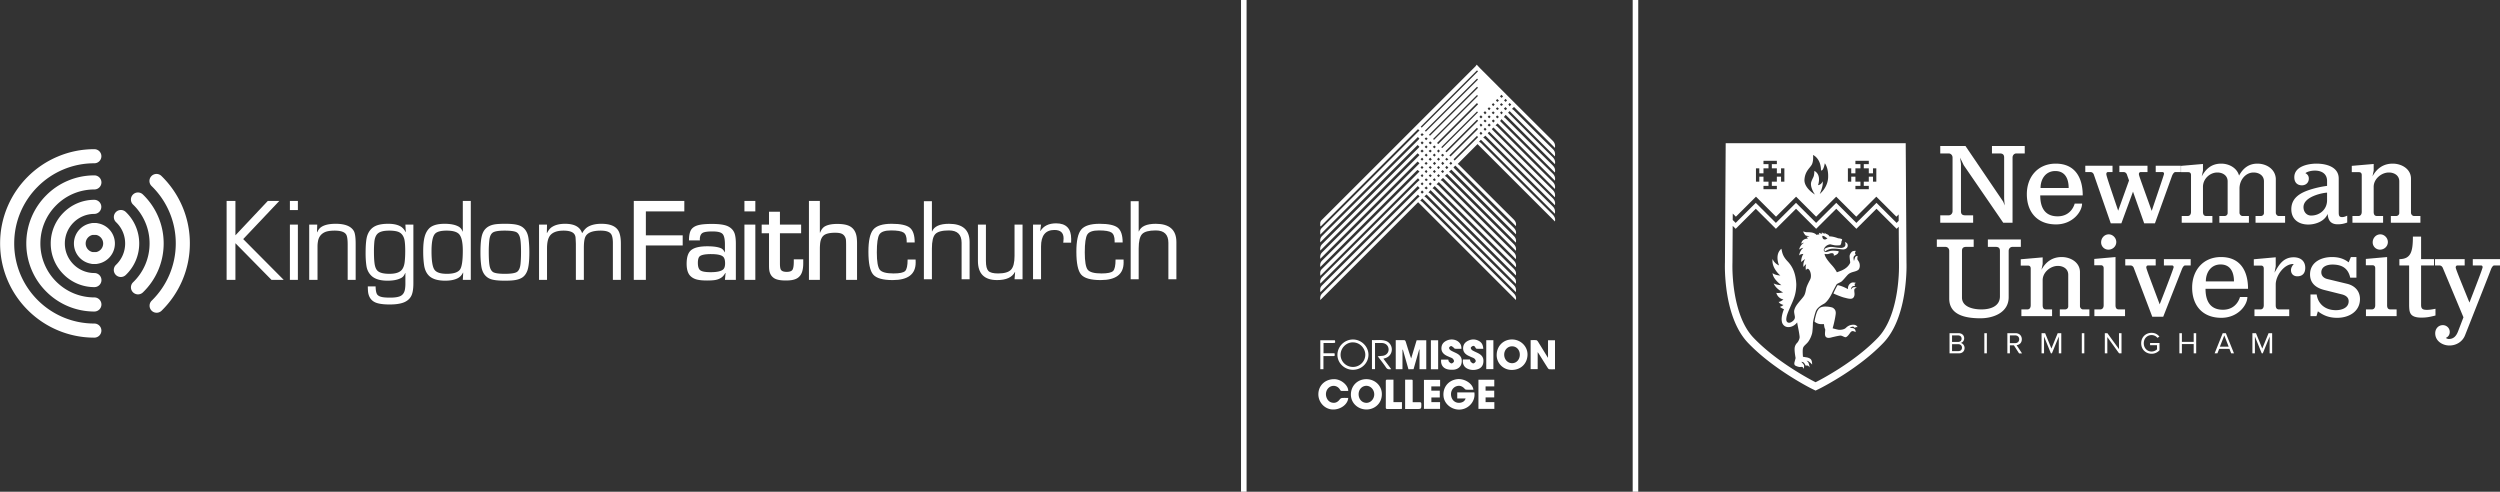 <?xml version="1.0" encoding="utf-8"?><!DOCTYPE svg PUBLIC "-//W3C//DTD SVG 1.1//EN" "http://www.w3.org/Graphics/SVG/1.1/DTD/svg11.dtd"><svg xmlns="http://www.w3.org/2000/svg" width="874.46" height="172.004" viewBox="-458.54 0 874.46 172.004" xml:space="preserve"><rect x="-458.54" y="0" width="874.46" height="172.004" fill="#333333" stroke="none"/><g fill="#FFF"><path d="M3.286 104.942c-.093-.867-.063-1.578.66-2.303 10.979-10.925 21.924-21.885 32.88-32.836.367-.367.769-.707 1.188-1.092l-.58-.639-34.116 34.116c-.116-.932-.159-1.631.553-2.334 11.012-10.962 21.987-21.96 32.979-32.943.368-.368.75-.721 1.188-1.135-.233-.242-.394-.404-.656-.684-11.407 11.404-22.74 22.739-34.088 34.091-.133-.885-.033-1.6.702-2.33C14.96 85.944 25.887 75 36.827 64.069c.365-.369.769-.707 1.188-1.092a83.285 83.285 0 0 0-.577-.638L3.302 96.478c-.067-.947-.179-1.662.537-2.379 11.281-11.23 22.53-22.496 33.787-33.752.101-.101.191-.209.357-.386-.208-.151-.4-.29-.726-.522C25.971 70.724 14.638 82.056 3.289 93.401c-.111-.84-.073-1.551.652-2.276C15.19 79.933 26.407 68.698 37.626 57.478c.103-.103.194-.207.35-.379l-.672-.594C25.96 67.849 14.631 79.179 3.289 90.519c-.111-.828-.07-1.545.655-2.266 11.25-11.193 22.462-22.425 33.688-33.649.098-.102.189-.209.342-.373a43.466 43.466 0 0 0-.659-.617c-11.36 11.36-22.692 22.69-34.031 34.032-.093-.822-.061-1.539.663-2.264 11.249-11.193 22.466-22.427 33.688-33.65.1-.101.189-.209.333-.371-.179-.18-.342-.342-.64-.643C25.941 62.103 14.611 73.429 3.281 84.765c-.084-.814-.054-1.533.67-2.254C15.2 71.316 26.416 60.084 37.638 48.863c.097-.104.188-.211.317-.355a80.009 80.009 0 0 0-.548-.585C26.026 59.304 14.701 70.628 3.26 82.071c.054-.873-.208-1.576.507-2.289 11.246-11.2 22.462-22.43 33.688-33.651.148-.151.331-.276.521-.428l-.515-.55L3.459 79.157c-.065-.03-.125-.061-.188-.092.027-.715-.203-1.398.485-2.086 17.935-17.9 35.849-35.822 53.765-53.742.149-.15.26-.34.47-.617.498.527.889.964 1.303 1.382 8.415 8.42 16.818 16.847 25.271 25.229.792.785.913 1.563.792 2.5L71.037 37.41c-.264.252-.426.403-.71.675.263.195.501.325.683.51 4.516 4.508 9.008 9.045 13.563 13.514.8.777.938 1.553.754 2.59-5.277-5.283-10.521-10.528-15.822-15.834-.223.209-.369.351-.542.516.252.264.428.455.608.637 4.95 4.953 9.884 9.928 14.879 14.834.813.799 1.113 1.582.908 2.563-5.684-5.684-11.397-11.4-17.242-17.247l-.646.778c.266.199.493.34.677.524 5.429 5.421 10.837 10.867 16.301 16.253.806.791 1.136 1.571.884 2.62L66.654 41.666c-.22.295-.342.46-.487.658.179.187.354.379.533.561 5.952 5.95 11.884 11.918 17.87 17.824.791.785.933 1.555.783 2.498-6.669-6.666-13.337-13.336-20.053-20.052-.263.24-.423.393-.727.672.271.191.513.316.693.5 6.41 6.402 12.796 12.826 19.244 19.193.805.791 1.005 1.57.832 2.57-7.155-7.154-14.31-14.311-21.49-21.492-.257.236-.406.375-.588.545.149.168.269.312.398.44 6.96 6.963 13.908 13.942 20.915 20.866.794.789.896 1.566.771 2.564L62.387 46.054c-.228.211-.376.352-.558.52.148.168.268.31.396.439 7.42 7.424 14.825 14.857 22.283 22.243.799.789 1.027 1.562.837 2.517-8.079-8.076-16.18-16.18-24.334-24.334-.276.258-.441.408-.748.691.271.189.515.314.696.499 7.865 7.856 15.711 15.729 23.604 23.552.791.782.908 1.563.78 2.582a90224.014 90224.014 0 0 0-25.884-25.885c-.223.229-.363.374-.661.684.303.211.569.346.767.543 8.29 8.277 16.557 16.572 24.874 24.819.806.802 1.129 1.577.916 2.546L58.276 50.392c-2.376 2.381-4.605 4.618-6.938 6.959.098.071.352.223.553.42 6.326 6.321 12.63 12.655 18.986 18.943.753.745 1.005 1.488.824 2.376a105524.4 105524.4 0 0 1-21.174-21.172l-.677.612c.101.121.173.236.267.328 2.313 2.318 4.63 4.633 6.945 6.949 4.599 4.598 9.177 9.213 13.81 13.771.758.745 1.013 1.485.834 2.36L49.114 59.342c-.36.325-.523.475-.827.745.271.201.527.347.729.547 7.308 7.3 14.592 14.614 21.932 21.88.744.742.896 1.484.744 2.357L47.634 60.81c-.32.291-.482.44-.775.709.271.203.526.353.727.553 7.762 7.754 15.511 15.527 23.297 23.252.753.748.997 1.49.805 2.4l-25.49-25.492c-.317.301-.473.443-.813.769.266.168.545.288.743.481 8.271 8.261 16.522 16.541 24.825 24.767.756.754.853 1.496.75 2.399-8.992-8.986-17.969-17.965-26.962-26.959-.292.275-.447.416-.797.75.266.168.551.278.745.474 8.729 8.718 17.439 17.45 26.19 26.144.753.746 1.005 1.483.813 2.422l-28.4-28.402c-.317.313-.469.46-.756.742.284.205.542.347.742.549 9.2 9.191 18.386 18.396 27.607 27.561.753.748 1 1.49.802 2.411-9.916-9.915-19.851-19.854-29.845-29.847-.292.322-.434.48-.729.8.269.19.556.336.77.55 9.71 9.696 19.398 19.411 29.132 29.083.759.747.753 1.479.688 2.356C61.271 88.853 50.873 78.45 40.44 68.015c-.29.258-.455.406-.756.678.287.219.563.381.78.599C50.645 79.464 60.81 89.649 71.016 99.786c.759.754.75 1.486.688 2.396L38.928 69.407c-.244.277-.379.439-.515.6-.055.057-.108.117-.163.176.255.174.547.314.764.528 10.62 10.606 21.224 21.231 31.866 31.819.75.746 1.005 1.49.814 2.404-11.346-11.352-22.72-22.724-34.198-34.203C25.99 82.239 14.651 93.58 3.286 104.942zm54.813-80.334c-6.6 6.601-13.129 13.133-19.696 19.699.105.106.255.256.345.344 6.566-6.566 13.102-13.096 19.693-19.692a18.234 18.234 0 0 0-.342-.351zm.011 2.881c-6.117 6.119-12.173 12.172-18.25 18.25.119.105.287.257.353.312a104439.3 104439.3 0 0 1 18.225-18.222c-.087-.092-.228-.237-.328-.34zm-.013 2.852L41.284 47.16c.13.114.301.265.365.327 5.608-5.604 11.17-11.17 16.801-16.797a8.077 8.077 0 0 1-.353-.349zM43.063 48.924l15.361-15.358-.317-.344c-5.164 5.163-10.257 10.26-15.396 15.396.092.078.252.217.352.306zm1.479 1.473c4.646-4.644 9.252-9.252 13.925-13.922-.108-.125-.257-.293-.385-.438-4.711 4.714-9.322 9.325-13.978 13.979l.438.381zm13.565-8.555c-3.729 3.733-7.385 7.388-11.066 11.067.127.119.295.268.403.365l11.043-11.041c-.109-.109-.255-.261-.38-.391zm.006-2.874L45.599 51.48c.104.107.247.266.306.33l12.512-12.502c-.082-.091-.215-.243-.304-.34zm-9.277 15.767c3.234-3.235 6.421-6.422 9.631-9.629a21.439 21.439 0 0 1-.422-.39c-3.21 3.214-6.383 6.388-9.626 9.638.127.116.295.271.417.381zm9.242-7.198-8.175 8.174c.125.16.267.345.355.46l8.22-8.223c-.097-.099-.243-.252-.4-.411zm10.539-9.479c-.201-.232-.351-.4-.537-.615-.23.209-.383.345-.591.529.233.243.391.405.569.592.228-.204.382-.344.559-.506zm-7.175 1.438a86.525 86.525 0 0 0-.533-.618c-.23.208-.383.342-.523.469.201.268.339.45.491.661.238-.214.392-.353.565-.512zm2.347.469c.182-.194.328-.344.492-.522-.188-.176-.354-.328-.547-.51-.17.184-.309.332-.501.534l.556.498zm2.823-1.038c-.168.182-.319.338-.431.458.163.236.284.409.439.626.208-.236.359-.393.521-.574-.188-.182-.337-.323-.529-.51zm-7.12 2.511c.189-.188.336-.34.512-.52-.192-.214-.341-.385-.531-.6-.209.229-.354.388-.526.572.184.185.315.319.545.548zm2.826-1.093c-.191.207-.328.355-.492.535l.547.504c.168-.184.309-.333.499-.539-.178-.158-.335-.301-.554-.5zM48.075 55.754c-.273-.243-.441-.39-.626-.556l-.478.527c.2.174.371.326.521.455.198-.144.347-.258.583-.426zm-5.394 1.39c.157.182.306.355.501.578.23-.218.379-.355.594-.551-.229-.238-.391-.4-.561-.58-.198.209-.334.342-.534.553zm2.913-.036c.138.189.271.379.447.623.241-.228.393-.365.604-.561-.229-.238-.387-.4-.596-.615-.185.223-.306.369-.455.553zm3.849.058-.501-.588c-.208.228-.359.39-.524.575.187.181.341.324.52.498.166-.164.318-.304.505-.485zm-8.235 1.396c.225.205.396.356.59.53.173-.194.312-.347.471-.524l-.561-.51-.5.504zm3.41.595c.228-.264.362-.418.518-.596-.203-.183-.374-.332-.558-.494-.174.192-.31.345-.45.504l.49.586zm2.875.022c.225-.229.37-.371.585-.591-.23-.217-.396-.371-.607-.569-.195.195-.341.348-.499.504.179.222.32.401.521.656zm-7.705.826.558.525c.173-.184.325-.344.434-.463-.168-.238-.286-.416-.452-.655-.215.234-.353.39-.54.593zm2.879.005c.203.192.352.337.547.521l.479-.512c-.184-.213-.319-.373-.512-.599-.194.226-.332.382-.514.59zm2.826-.029c.243.217.423.375.614.553.188-.215.313-.352.455-.52a36.465 36.465 0 0 0-.469-.551c-.245.214-.402.35-.6.518zm-6.58.894c-.221.233-.369.396-.539.58l.536.509.438-.463a54.983 54.983 0 0 0-.435-.626zm6.586-6.622c.238.211.403.363.602.536.173-.194.313-.347.475-.524-.203-.185-.371-.334-.525-.473-.187.154-.333.277-.552.461zm-7.115 12.939c.149.172.298.347.493.568.232-.217.385-.355.596-.553-.229-.239-.387-.4-.596-.611l-.493.596zm1.959-.925.539-.459c-.222-.257-.371-.431-.528-.615-.244.217-.403.353-.626.553.222.191.382.325.615.521zm19.653-19.638-.559-.53c-.171.18-.316.34-.469.5.184.217.319.377.506.602.202-.22.34-.371.522-.572zm1.439-1.435-.563-.528-.467.501c.183.217.32.376.505.602.202-.221.338-.375.525-.575zM41.757 64.888l.512-.595c-.208-.179-.374-.325-.561-.487-.173.192-.31.344-.479.536.17.18.32.331.528.546zm20.572-20.616c.202-.178.359-.313.593-.515-.217-.208-.382-.362-.588-.563-.201.223-.351.379-.519.57.185.182.313.314.514.508zm-2.333-.509c-.217-.205-.366-.35-.559-.531-.171.18-.316.34-.428.455.165.239.287.412.458.656.209-.229.347-.382.529-.58zm6.646-10.616c-.208.23-.352.391-.512.563.211.194.359.341.556.522.168-.166.317-.312.521-.506a74.4 74.4 0 0 1-.565-.579zm-22.01 22.002c-.22.236-.36.389-.526.572.195.174.363.325.559.504l.49-.543-.523-.533zm20.579-19.492c.204-.174.359-.309.547-.473-.225-.217-.39-.373-.583-.555-.173.182-.314.325-.474.493.174.18.315.328.51.535zM43.694 62.991l-.474-.68c-.241.225-.398.365-.583.537l.512.486c.223-.14.402-.251.545-.343zm24.367-28.416c-.211.248-.341.398-.498.578.206.179.371.324.562.492l.471-.535c-.175-.173-.321-.325-.535-.535zm-4.318 1.483-.478.504c.185.215.322.375.493.569l.515-.563c-.189-.182-.335-.327-.53-.51zm3.467.569c-.257-.233-.435-.396-.626-.571l-.455.522c.173.194.323.362.437.487.257-.171.431-.294.644-.438zm-28.306 27.12-.527.58c.191.182.341.324.537.504.173-.182.321-.342.471-.504-.185-.221-.318-.383-.481-.58zm22.55-21.409c-.239-.211-.404-.362-.6-.536-.168.189-.306.338-.463.516.198.184.366.332.555.509.169-.164.302-.295.508-.489zm8.048-5.172c.217-.222.359-.371.577-.593-.208-.192-.371-.348-.58-.543-.195.211-.339.371-.444.482.166.242.285.419.447.654zm-29.221 26.2c.223-.145.412-.275.643-.428-.295-.256-.46-.402-.65-.568-.17.195-.306.347-.452.509.155.168.285.304.459.487zm22.053-24.799c.214-.238.352-.391.515-.569-.198-.177-.366-.325-.561-.501l-.475.533c.177.182.323.33.521.537zm-17.19 22.901c-.198-.23-.336-.39-.501-.585-.211.226-.363.388-.531.572.192.181.342.325.522.499.171-.161.318-.305.51-.486zm20.029-22.985.596-.42c-.234-.226-.4-.379-.593-.563-.173.179-.314.325-.474.493.173.178.314.33.471.49zM41.21 61.433c.222.201.387.354.583.526.176-.19.313-.343.479-.521-.2-.185-.366-.336-.563-.513-.168.166-.298.304-.499.508zm24.557-20.515c-.247-.222-.425-.386-.618-.562l-.453.523c.174.195.32.363.479.542l.592-.503zm-1.984 1.967c.2-.206.347-.353.561-.571l-.574-.553c-.204.219-.35.379-.474.518.162.204.279.351.487.606zm-21.154 8.486c.206.194.372.353.568.536l.479-.527c-.185-.197-.322-.35-.463-.507l-.584.498zm-2.316-.532c-.222.232-.366.383-.527.557.182.17.344.328.542.512.173-.192.321-.354.481-.528a208.5 208.5 0 0 0-.496-.541zm.515 3.452c-.192-.226-.345-.396-.51-.591a47.09 47.09 0 0 1-.536.574c.202.18.365.328.571.508.166-.172.293-.301.475-.491zm-1.951.851-.526.555c.183.172.344.328.542.513l.482-.528c-.181-.199-.322-.35-.498-.54zm3.761-.897c.198.189.363.344.562.531.173-.192.318-.354.479-.528-.185-.194-.322-.353-.512-.554-.196.203-.351.368-.529.551zm-.865-3.749.531-.501c-.247-.229-.409-.385-.593-.555-.176.188-.323.35-.501.543.179.163.314.288.563.513zm-3.424 8.062.504.557.534-.566c-.206-.188-.371-.333-.556-.504l-.482.513zm.509-9.138c-.188.211-.341.371-.466.509.163.211.295.377.466.602.223-.205.388-.356.594-.549a48.704 48.704 0 0 0-.594-.562zm.886 7.688.545.57c.206-.218.356-.38.533-.564a81.567 81.567 0 0 0-.515-.465c-.2.163-.362.291-.563.459zm1.106-8.578c-.232-.211-.4-.356-.542-.487-.2.163-.363.298-.512.417.173.223.313.4.469.596.216-.194.371-.332.585-.526zm1.419 4.298-.531-.49c-.194.16-.352.295-.573.481.206.193.371.351.558.529.183-.176.335-.318.546-.52zm2.325.553.526-.565c-.171-.189-.328-.357-.501-.547-.206.225-.36.387-.507.543l.482.569zm-5.781-5.81c.244-.17.415-.291.653-.459-.25-.223-.417-.379-.607-.553l-.52.553c.173.168.322.314.474.459zm.059 4.716-.569.538c.195.193.357.35.55.537.219-.188.391-.332.6-.506-.24-.233-.386-.38-.581-.569zm2.877 2.86-.577.547c.198.189.36.35.547.537.222-.185.393-.332.563-.472a38.432 38.432 0 0 1-.533-.612zM32.023 122.302v6.834h-2.356V118.97c1.026 0 2.066-.021 3.102.027.146.011.338.348.409.559.599 1.928 1.173 3.857 1.888 5.824.635-2.107 1.266-4.221 1.913-6.367h3.368v10.129h-2.362v-6.889l-.103-.031c-.661 2.309-1.322 4.615-1.989 6.93H34.11l-1.947-6.838a1.345 1.345 0 0 1-.14-.012zM56.834 136.319c-.864 0-1.674.018-2.481-.016a.815.815 0 0 1-.527-.261c-.933-1.058-1.933-1.345-3.11-.866-1.063.428-1.761 1.571-1.717 2.807.072 2.037 1.674 3.306 3.569 2.817.729-.188 1.273-.603 1.547-1.425h-2.934v-2.119h5.987c.443 2.813-1.631 5.518-4.533 5.955-2.969.45-5.893-1.646-6.237-4.471-.384-3.12 1.572-5.674 4.666-6.096 2.573-.35 5.523 1.477 5.77 3.675zM19.384 132.625c3.021 0 5.451 2.298 5.427 5.276-.03 3.437-2.752 5.338-5.373 5.332-3.053-.004-5.48-2.323-5.459-5.244.022-3.067 2.331-5.364 5.405-5.364zm-2.701 5.233c-.002 1.74 1.146 3.029 2.727 3.051 1.477.021 2.744-1.359 2.738-2.979-.008-1.632-1.263-2.986-2.755-2.98-1.52.01-2.702 1.278-2.71 2.908zM64.978 124.128c.041-3.132 2.371-5.436 5.451-5.387 2.991.05 5.418 2.472 5.332 5.396-.089 3.014-2.273 5.234-5.456 5.262-3.03.03-5.37-2.356-5.327-5.271zm8.09-.076c-.005-1.689-1.167-2.926-2.738-2.92-1.521.012-2.715 1.278-2.724 2.889-.011 1.701 1.2 3.019 2.77 3.019 1.532-.001 2.697-1.291 2.692-2.988zM76.853 118.97c.681 0 1.328-.043 1.964.021.218.021.47.281.6.492 1.148 1.838 2.272 3.686 3.514 5.701v-6.172h2.443v10.159c-.678 0-1.342.038-1.999-.021-.198-.018-.423-.262-.547-.461-1.03-1.609-2.032-3.229-3.042-4.844-.125-.195-.264-.386-.473-.688v5.971h-2.46V118.97zM13.047 136.749c-.783 0-1.568.016-2.35-.012a.623.623 0 0 1-.434-.275c-.775-1.484-2.354-1.82-3.514-1.197-1.3.698-1.846 2.356-1.263 3.848.412 1.045 1.182 1.685 2.301 1.777 1.01.086 1.752-.439 2.349-1.246.163-.218.501-.408.775-.435.707-.06 1.422-.017 2.14-.017-.133 2.274-2.78 4.183-5.532 4.037-2.826-.152-5.039-2.662-4.912-5.561.139-3.023 2.528-5.132 5.706-5.039 2.323.071 4.783 2.179 4.734 4.12zM60.278 122c-.811 0-1.571.021-2.33-.017-.138-.012-.309-.229-.388-.385-.208-.402-.493-.728-.945-.57-.289.104-.701.43-.704.656-.002.293.284.693.561.861.691.417 1.458.699 2.165 1.084 1.403.764 1.891 1.744 1.642 3.321-.174 1.084-.832 1.819-1.854 2.167-1.157.396-2.343.396-3.489-.075-1.347-.548-1.991-1.745-1.758-3.295h2.451c.089.293.101.606.257.774.26.266.637.617.929.59.313-.031.728-.416.821-.73.079-.249-.185-.715-.434-.927-.337-.281-.8-.406-1.208-.597-.406-.194-.832-.362-1.223-.59-1.023-.59-1.623-1.437-1.527-2.688.092-1.214.787-1.961 1.828-2.438 1.246-.574 2.49-.541 3.701.125 1.047.583 1.448 1.514 1.505 2.734zM45.553 125.776h2.49c.076.248.079.563.239.73.254.271.622.629.924.605.306-.021.758-.405.832-.709.067-.281-.203-.748-.463-.98-.307-.271-.759-.374-1.148-.559-.409-.188-.837-.352-1.225-.58-1.047-.605-1.661-1.463-1.539-2.752.11-1.209.817-1.939 1.858-2.411 1.478-.673 3.243-.411 4.268.603.618.606.866 1.245.854 2.275-.753 0-1.512.021-2.268-.018-.145-.006-.267-.248-.415-.356-.301-.218-.604-.554-.921-.574-.241-.012-.702.386-.71.617-.017.287.266.698.537.866.663.412 1.402.693 2.1 1.058 1.501.785 2.021 1.858 1.712 3.483-.235 1.246-1.344 2.162-2.863 2.248-.705.039-1.44.012-2.11-.168-1.572-.415-2.339-1.667-2.152-3.378zM39.536 143.013v-10.145h5.653v2.285h-3.075v1.486h2.962v2.377h-2.942v1.643h3.037v2.354h-5.635zM58.595 132.836h5.541v2.324h-3.045v1.479h3.026v2.366h-3.021v1.664h3.063v2.341h-5.563l-.001-10.174zM28.872 132.798v7.867h2.967v2.357c-.252.01-.504.031-.759.037-1.434 0-2.864-.011-4.294.006-.412.006-.604-.099-.6-.559.018-3.057.011-6.107.003-9.162-.003-.391.114-.564.528-.554.687.029 1.375.008 2.155.008zM32.95 132.804h2.239c.504 0 .398.379.398.666.008 2.124.005 4.248.005 6.377v.84c.834 0 1.593.022 2.349-.004.482-.021.672.107.675.633.011 1.746.032 1.746-1.701 1.746h-3.966l.001-10.258zM14.689 129.353c-2.961-.006-5.435-2.396-5.418-5.234.012-2.932 2.452-5.354 5.402-5.37 2.934-.021 5.443 2.428 5.454 5.315.008 2.915-2.441 5.298-5.438 5.289zm-.013-.999a4.32 4.32 0 0 0 4.343-4.129c.092-2.092-1.628-4.438-4.332-4.47-2.338-.032-4.308 1.981-4.311 4.345-.005 2.337 1.926 4.249 4.3 4.254zM22.421 119.967v9.162h-1.073v-10.176c1.609.098 3.256-.228 4.847.299 1.31.433 2.157 1.755 2.104 3.099-.061 1.398-.959 2.537-2.325 2.932-.176.055-.352.104-.626.18.93 1.234 1.807 2.406 2.745 3.657-.783.114-1.346.146-1.832-.591-.875-1.321-1.88-2.563-2.894-3.912.631-.061 1.144-.107 1.657-.156 1.233-.107 2.139-1.02 2.148-2.162.008-1.23-.826-2.156-2.086-2.298-.285-.032-.572-.026-.859-.026-.567-.008-1.139-.008-1.806-.008zM44.501 129.157h-2.536V119.03h2.536v10.127zM61.329 119.002h2.492v10.116h-2.492v-10.116zM3.286 129.142v-10.129h5.088c.222.895.182.954-.696.954-1.073.005-2.146 0-3.27 0v3.604h3.844c.151.98.151.984-.707.984H4.378v4.586l-1.092.001z"/></g><path fill="none" stroke="#FFF" stroke-width="1.942" stroke-miterlimit="10" d="M113.52 0v172.003"/><g fill="#FFF"><path d="M245.415 77.916h-3.251l-13.828-20.138-1.272-2.635.309 2.17v16.612c0 1.087.58 1.396 1.545 1.396h2.714v2.594h-11.503v-2.594h2.942c.78 0 1.36-.664 1.36-1.434V55.104c0-.771-.58-1.435-1.36-1.435h-2.942v-2.594h8.827l13.21 19.481.504 1.313-.194-2.364V55.069c0-1.047-.58-1.399-1.507-1.399h-2.753v-2.594h11.467v2.594h-2.904c-.818 0-1.36.664-1.36 1.435M260.522 57.237c6.697 0 9.443 4.798 9.443 11.113h-14.861c0 5.616 2.785 7.318 6.074 7.318 4.963 0 5.971-4.454 5.971-4.454h2.585c0 2.831-3.289 7.281-9.104 7.281-6.734 0-10.214-4.488-10.214-10.573 0-6.038 3.831-10.685 10.106-10.685m-5.31 8.517h9.834c0-3.056-1.115-5.926-4.682-5.926-3.326 0-5.152 2.751-5.152 5.926M287.549 67.03l-4.063 11.082h-3.717l-5.854-16.85c-.076-.311-.385-1.08-1.239-1.08h-1.815v-2.209h9.525v2.209h-1.556c-.423 0-.611.309-.611.694 0 .507.542 2.206 4.145 12.819l3.793-10.569-.666-1.864c-.07-.311-.38-1.08-1.235-1.08h-1.475v-2.209h9.841v2.209h-2.356c-.429 0-.655.309-.655.694 0 .507.298 1.204 4.479 12.892 3.148-9.328 4.309-12.695 4.309-12.971 0-.389-.2-.615-.585-.615h-2.319v-2.209h8.789v2.209h-1.936c-.504 0-.97.891-1.127 1.272l-5.998 16.657h-3.766M304.59 77.916v-2.362h2.13c.386 0 1.121-.23 1.121-1.473V61.228c0-.818-.536-1.008-.926-1.008h-2.558v-2.205l7.667-.66v2.318l-.429 2.018c1.587-2.91 3.685-4.453 6.821-4.453 2.709 0 5.494 1.469 6.231 4.179 1.272-2.326 3.175-4.179 6.426-4.179 3.095 0 6.237 1.854 6.433 5.266v11.93c0 .498.46 1.121 1.008 1.121h2.237v2.362h-10.338v-2.362h1.863c.573 0 1.078-.469 1.078-1.008V63.435c0-2.094-1.777-3.098-3.631-3.098-2.796 0-4.926 2.63-4.926 5.616v8.479c0 .498.466 1.121 1.052 1.121h2.243v2.362h-10.339v-2.362h1.858c.58 0 1.041-.469 1.041-1.008v-11.11c0-2.094-1.777-3.098-3.604-3.098-2.628 0-5.027 2.246-5.027 4.997v8.747c0 1.087.423 1.473 1.158 1.473h2.136v2.362M362.482 77.837c-1.235.463-2.243.619-3.327.619-2.521 0-3.37-1.473-3.522-3.641-1.046 2.594-4.227 3.724-6.777 3.724-3.327 0-5.929-1.783-5.929-5.353 0-3.715 2.753-5.531 6.004-6.66a33.39 33.39 0 0 1 6.502-1.506v-1.707c0-2.707-2.124-3.641-4.259-3.641-1.312 0-2.634.354-3.327.891.813.426 1.203 1.049 1.203 1.898 0 1.469-1.089 2.359-2.405 2.359-1.777 0-2.672-1.155-2.672-2.824 0-3.835 4.883-4.76 7.743-4.76 3.408 0 7.792 1.117 7.792 5.225v11.85c0 1.127.189 1.627 1.197 1.627.574 0 1.203-.229 1.777-.5m-12.62-.042c3.1 0 5.569-2.209 5.569-5.342v-2.67c-1.115 0-8.246 1.234-8.246 5.066 0 1.631 1.046 2.946 2.677 2.946M364.308 77.916v-2.362h2.123c.392 0 1.128-.23 1.128-1.473V61.228c0-.818-.542-1.008-.927-1.008h-2.558v-2.205l7.661-.66v2.318l-.422 2.018c1.582-2.91 3.943-4.453 7.087-4.453 3.1 0 6.383 1.854 6.383 5.266v11.93c0 .498.472 1.121 1.046 1.121h2.249v2.362H377.74v-2.362h1.863c.58 0 1.084-.469 1.084-1.008V63.435c0-2.094-1.782-3.098-3.642-3.098-2.596 0-5.311 2.246-5.311 4.997v8.747c0 1.087.429 1.473 1.159 1.473h2.136v2.362M234.534 108.228c3.024 0 6.47-1.004 6.47-4.566V87.749c0-1.089-.579-1.396-1.555-1.396h-2.666v-2.597h11.536v2.597h-2.898c-.817 0-1.359.623-1.359 1.396v16.225c0 5.305-5.263 7.357-9.873 7.357-4.914 0-10.918-.971-10.918-6.893V87.749c0-.773-.547-1.396-1.36-1.396h-2.979v-2.597h12.891v2.597h-2.547c-.977 0-1.55.309-1.55 1.396v16.299c-.001 3.332 3.904 4.18 6.808 4.18M248.509 110.587v-2.361h2.136c.391 0 1.127-.229 1.127-1.475V93.905c0-.818-.547-1.008-.926-1.008h-2.563V90.69l7.667-.666v2.324l-.422 2.02c1.582-2.91 3.949-4.457 7.081-4.457 3.104 0 6.389 1.855 6.389 5.266v11.93c0 .502.466 1.119 1.046 1.119h2.249v2.362h-10.345v-2.362h1.864c.585 0 1.084-.465 1.084-1.008V96.11c0-2.098-1.783-3.1-3.636-3.1-2.597 0-5.312 2.243-5.312 5.002v8.739c0 1.093.423 1.474 1.16 1.474h2.135v2.362M274.041 110.587v-2.359h2.08c.392 0 1.165-.225 1.165-1.471V93.785c0-.769-.541-1.009-.932-1.009h-2.357v-2.207l7.436-.658v16.847c0 1.089.428 1.472 1.203 1.472h2.129v2.358m-5.695-28.616c1.393 0 2.633 1.245 2.633 2.68 0 1.539-1.278 2.67-2.747 2.67a2.535 2.535 0 0 1-2.558-2.561c0-1.473 1.122-2.789 2.672-2.789M287.902 93.937c-.076-.309-.391-1.084-1.241-1.084h-1.82v-2.207h10.647v2.207h-2.672c-.422 0-.617.31-.617.703 0 .5 1.625 4.684 4.687 12.895 2.628-6.661 4.882-12.709 4.882-12.979 0-.38-.199-.617-.585-.617h-2.822v-2.209h9.368v2.209h-1.978c-.499 0-.927.889-1.084 1.278l-6.546 16.656h-3.83M318.342 89.911c6.692 0 9.444 4.801 9.444 11.113h-14.868c0 5.613 2.785 7.32 6.074 7.32 4.964 0 5.972-4.449 5.972-4.449h2.59c0 2.826-3.289 7.271-9.104 7.271-6.734 0-10.214-4.482-10.214-10.568.001-6.038 3.826-10.687 10.106-10.687m-5.315 8.518h9.84c0-3.054-1.116-5.923-4.688-5.923-3.32 0-5.152 2.753-5.152 5.923M329.803 90.687l7.667-.693v3.175l-.423 2.205c1.469-2.591 2.976-5.38 6.697-5.38 2.433 0 4.059 1.316 4.059 3.714 0 1.78-.921 2.938-2.785 2.938-1.316 0-2.211-.851-2.211-2.166 0-.809.473-1.582.977-2.125-3.289-.195-6.313 4.021-6.313 7.164v7.238c0 1.086.422 1.471 1.165 1.471h3.561v2.359h-12.164v-2.359h2.135c.385 0 1.121-.229 1.121-1.471V93.905c0-.813-.542-1.008-.927-1.008h-2.558M351.715 110.587h-2.086v-7.586h2.167c.466 3.325 2.98 5.495 6.74 5.495 1.896 0 4.449-.737 4.449-3.127 0-1.472-1.235-2.142-2.554-2.443l-6.041-1.512c-2.865-.737-4.915-2.36-4.915-5.419 0-4.303 3.945-6.085 7.662-6.085 2.205 0 4.107.502 5.848 1.856l.773-1.856h1.94v7.204h-2.174c-.73-3.293-2.898-4.576-6.23-4.576-1.707 0-3.874.629-3.874 2.715 0 1.322.97 2.092 2.167 2.361l6.897 1.666c2.709.662 4.454 2.594 4.454 5.304 0 4.459-3.955 6.583-7.943 6.583-2.671 0-4.682-.693-6.773-2.275M369.032 110.587v-2.359h2.086c.391 0 1.159-.225 1.159-1.471V93.785c0-.769-.536-1.009-.927-1.009h-2.356v-2.207l7.435-.658v16.847c0 1.089.422 1.472 1.202 1.472h2.124v2.358m-5.693-28.616c1.396 0 2.633 1.245 2.633 2.68 0 1.539-1.272 2.67-2.747 2.67a2.539 2.539 0 0 1-2.559-2.561c0-1.473 1.128-2.789 2.673-2.789M392.847 90.646v2.207h-4.529v13.748c0 1.436.542 1.781 2.048 1.781.895 0 1.707-.115 2.985-.379v2.361c-2.016.498-3.062.732-4.995.732-1.896 0-3.139-.461-3.675-1.353-.391-.626-.547-1.401-.547-3.333V92.851h-3.408v-2.207c3.987-.039 4.726-2.556 4.726-7.895h2.866v7.895"/><path d="M395.935 113.728c1.279 0 2.406 1.008 2.406 2.365 0 .965-.466 1.701-1.359 2.09.347.312.736.387 1.052.387 1.782 0 2.671-1.203 3.251-2.748l1.853-4.84-7.125-17.039c-.113-.313-.428-1.09-1.278-1.09h-1.544v-2.207h10.376v2.207h-2.521c-.422 0-.617.314-.617.699 0 .504 1.394 3.874 4.807 12.278 3.837-9.878 4.605-12.083 4.605-12.354 0-.385-.194-.623-.586-.623H406.4v-2.207h9.521v2.207h-2.054c-.46 0-.932.896-1.083 1.285-1.203 3.213-4.297 10.993-9.099 23.157-.855 2.162-2.979 3.556-5.462 3.556-2.443 0-4.964-1.588-4.964-4.26-.001-1.544 1.045-2.863 2.676-2.863M223.373 116.543h3.147c1.229 0 1.979.742 1.979 1.799 0 .884-.591 1.474-1.235 1.615.754.122 1.377.892 1.377 1.739 0 1.133-.754 1.904-2.05 1.904h-3.218m3.001-4.001c.797 0 1.221-.488 1.221-1.133 0-.634-.424-1.148-1.221-1.148h-2.118v2.281h2.118zm.038 3.218c.829 0 1.317-.467 1.317-1.226 0-.634-.439-1.204-1.317-1.204h-2.156v2.43h2.156zM235.548 116.538h.884v7.063h-.884zM245.893 120.793h-1.408v2.808h-.884v-7.063h2.84c1.289 0 2.216.825 2.216 2.129 0 1.269-.867 1.967-1.831 2.054l1.901 2.881h-1.035m-1.356-6.285h-1.853v2.703h1.853c.835 0 1.403-.563 1.403-1.354.001-.795-.568-1.349-1.403-1.349M261.596 117.722l-2.407 5.875h-.358l-2.394-5.875v5.875h-.873v-7.059h1.252l2.195 5.375 2.204-5.375h1.252v7.059h-.871M269.642 116.538h.878v7.063h-.878zM278.571 117.903v5.698h-.878v-7.063h.901l4.057 5.581v-5.581h.883v7.063h-.849M294.052 116.42c1.246 0 2.112.552 2.741 1.325l-.699.434a2.62 2.62 0 0 0-2.042-.976c-1.55 0-2.727 1.187-2.727 2.872 0 1.674 1.177 2.883 2.727 2.883a2.77 2.77 0 0 0 1.892-.766v-1.438h-2.422v-.783h3.3v2.547a3.668 3.668 0 0 1-2.77 1.221c-2.017 0-3.637-1.475-3.637-3.664 0-2.192 1.62-3.655 3.637-3.655M308.779 120.36h-4.129v3.241h-.877v-7.063h.877v3.039h4.129v-3.039h.873v7.063h-.873M321.28 122.035h-3.582l-.623 1.563h-.977l2.834-7.061h1.096l2.845 7.061h-.976m-3.95-2.346h3.062l-1.521-3.929-1.541 3.929zM335.346 117.722l-2.4 5.875h-.359l-2.394-5.875v5.875h-.878v-7.059h1.257l2.195 5.375 2.205-5.375h1.252v7.059h-.878M176.186 112.522c-.079-.099.474-2.898 1.023-3.842.479-.865.951-1.252 1.979-1.404 1.028-.158 3.04.099 3.488.453.45.344 1.049.84.875 2.194-.179 1.347-.438 2.397-.565 2.985a41.675 41.675 0 0 1-.499 1.932c1.019.282 1.704.443 2.081.504.553.07 1.894 0 2.552-.66.664-.65 1.29-.957 2.156-1.07.87-.123 1.403.154 1.602.35.133.119.241.275.33.473h-.515c-.138 0-.16.069-.428.248-.056.039-.236-.258-.398-.347-.163-.092-.791-.168-1.39.347.046 0 1.072.027 1.308.157s.523.272.631.608c.073.229.117.473.117.725-.339-.188-.642-.314-.908-.357-.371-.055-.715.154-1.031.623-.748 1.084-1.319 1.588-1.699 1.51-.563-.125-1.125-.566-1.658-.566-.354 0-1.328.195-2.916.566-1.246.402-2.037.283-2.368-.35-.369-.849.104-2.223-.13-2.572-.157-.229-.282-.787-.374-1.67-.867.062-1.531.014-1.986-.14-.687-.22-1.205-.599-1.277-.697M184.252 99.735c-.17.168-.807 1.365-1.493 2.891-.054.064 2.878 1.273 3.805 1.479.932.217 2.443.75 3.109.076.673-.687.447-1.632.406-2.171-.046-.545-.023-.93.247-1.11a1.27 1.27 0 0 1 .585-.211c-.157-.158-.437-.244-.832-.244-.599 0-1.073.597-1.184.84-.049-.385.268-.965.585-1.121.217-.102.496-.154.845-.146a1.098 1.098 0 0 1-.089-.818c-.027.013.111-.074.415-.242-.675-.195-1.195-.217-1.569-.059-.55.233-1.349.949-1.227 2.235-.036-.012-1.947-1.117-3.603-1.399M184.44 86.66c.393.011.733.075 1.122.052.382-.029 1.203-.221 1.359-.859.16-.682-.156-1.066-.136-1.123.024-.049.721.086.921.735.214.702-.089 1.585-1.309 1.774-.371.064-1.472-.115-2.058-.184-.975-.093-1.814-.111-2.405-.017-.94.142-1.791.646-1.983.883-.027 0-.179-.149-.22-.2-.195-.24-.105-.541-.035-.683.425-.304 1.163-.569 1.842-.644.936-.1 1.491.128 2.902.266"/><path d="M166.298 111.341c.111-.855.256-1.42 1.355-3.929 1.089-2.509 2.118-4.427 2.118-8.048-.185-3.45-1.081-5.879-3.004-7.909-1.927-2.026-1.889-3.24-2.208-4.454-2.484 2.1-.806 5.841-.806 5.841s-1.639-.604-2.27-2.26c-.458 3.211 2.704 5.793 2.704 5.793s-1.858-.082-2.704-.853c.076 2.119 3.075 4.229 3.075 4.229s-1.796-.058-2.704-.638c.776 2.006 3.313 3.162 3.313 3.162s-1.588.354-2.384.158c.523 1.819 2.083 2.262 2.5 2.305-.203.189-1.208.9-1.689.859.42.762 1.689 1.074 1.689 1.074s-.726.586-1.257.641c.683.594 1.444.836 1.444.836s-1.073 2.404-.762 4.209c.116 1.002.832 1.906 1.98 2.043a3.239 3.239 0 0 0 1.604-.241c.672-.263 1.276-.733 1.793-1.401-.005.233.47 2.543.559 3.035.081.498.241 1.361.295 2.021.064.66-.496 1.729-.797 2.025-.298.305-.91.971-.956 2.061-.035.721.081 1.836.349 3.343l-.344 1.295c-.201.705-.095 1.16.29 1.364.577.308 1.301.488 1.561.479.27-.011.806-.143 1.021.104.146.16.266.35.354.563.089-.654.117-1.083.063-1.289-.063-.214-.379-.609-.957-1.195.425 0 .742.133.957.383.206.25.384.562.558.916.412-.021.672-.006.78.043.157.07.312.166.628.611-.054-.459-.317-1.642-.628-1.949-.217-.201-.369-.334-.466-.385.312.006.64.139.992.42.359.281.688.588.982.924-.026-1.064-.232-1.739-.639-2.016-.612-.424-1.266-.505-1.634-.564a38.626 38.626 0 0 0-.946-.15c-.138-1.594-.116-2.645.054-3.154.247-.758 1.26-1.306 1.913-2.281.661-.969 1.045-2.041 1.226-2.752.184-.709.268-2.672.283-3.442.015-.772.569-2.997.992-4.213.417-1.22 1.849-2.157 2.895-2.709 1.097-.63 2.227-2.487 2.73-3.562.509-1.072 1.599-3.173 1.764-3.316.177-.141 1.128-.582 1.478-.784.653-.423 1.918-2.116 2.521-2.646.612-.531 1.487-.764 1.846-.861.344-.092 1.471-.37 1.823-.866.35-.487.438-1.252.286-1.956-.156-.704-.527-1.083-.707-1.396-.173-.314-.014-.943 0-1.319-.089-.021-.55.008-.75.272-.13.174-.295.67-.501 1.479-.176-.71-.214-1.192-.103-1.458.103-.258.336-.498.707-.699-.145-.263-.229-.471-.241-.631s.087-.409.29-.745c-.688-.034-1.17.076-1.425.33-.39.386-.702.924-.756 1.366-.035.291.029 1.033.201 2.232.019.275-.206.703-.67 1.271-.688.854-1.807 1.442-2.378 1.677-.385.15-.916.354-1.604.602a13.037 13.037 0 0 0-.921-1.451 15.706 15.706 0 0 0-1.101-1.299c-.791-.892-1.376-1.648-1.756-2.285-.405-.696-.707-1.5-.371-1.377 1.31.22 1.528-.229 2.243-.264 1.114-.064.771.836.816.856.043.026.807-.16 1.354-.667.29-.292.444-.834.271-.887-.221-.072-1.615-.237-2.455-.147-.743.081-1.802.541-2.078.448-.344-.112-.64-.463-.604-.784.047-.433.597-1.683 2.275-1.931 0 0 .564.15 1.355.313.785.163 1.938.055 2.115-.007.177-.065.348-.599.404-.829.03-.15.02-.303.014-.389.081-.137.22-.481.269-.754.032-.219-1.013-.428-1.409-.428a10.425 10.425 0 0 0-1.585-.496c-.894-.207-1.452-.166-1.452-.166s-.117-.289-.336-.467c-.214-.179-.558-.34-.77-.416-.223-.08-.621-.431-.626-.427-.017.003.014.127.054.237.041.115.107.261.107.261s-.295-.206-.626-.331c-.321-.123-.425-.329-.433-.318-.076.325.165.623.165.623-.054 0-.222-.177-.599-.203-.366-.031-.569-.238-.592-.222-.041.272.174.507.174.507s-.374.166-.93.135c.122.119.035.194-.13.043-1.116-1.08-2.904-.828-3.571-.904-.599-.069-1.011-.279-1.041-.266-.013.015.009.275.345.799.339.521.599.693.599.693.344.018.938.148 1.238.381a3.717 3.717 0 0 0-.962.019c.103.198.42.592.376.626-.961-.034-2.2.529-2.275 1.781.531-.262.521-.32.936-.32-1.271.747-1.727 2.23-1.637 2.355.276-.178.818-.586 1.438-.586-1.198.84-1.566 2.596-1.438 2.655.22-.31.693-.479 1.438-.528-.778 1.146-.862 2.705-.737 2.799.585-.51 1.327-1.034 1.327-1.034-.84 1.553-.625 2.709-.501 2.764.412-.704.875-.933.875-.933-.182.757-.235.673-.092 2.113.634-1.252 1.59-.002 1.742 1.588.078 1.254-.2 1.49-.759 2.619-.556 1.131-.777 1.699-.904 2.285-.13.588-.292 1.813-.821 2.575-.536.765-1.322 1.606-2.016 2.479-.693.871-1.06 1.533-1.279 2.293-.229.757.076 1.563.179 2.432.063.639-.275 1.132-.737 1.518-.17.142-.37.266-.563.379-.866.469-1.899.14-1.685-1.355m14.214-28.1c.268.047.11.109.072.109-.244.475-1.709.898-1.709-.795l.02-.033s.133-.104.626.113c.427.196.722.561.991.606"/><path d="M208.324 92.149c-.005-.14-.008-.244-.008-.305l-.269-41.766H145.08l-.263 41.766a6.22 6.22 0 0 0-.011.305 58.123 58.123 0 0 0 .202 5.881c.282 3.466.838 6.9 1.731 10.125 1.344 4.83 3.351 8.843 6.155 11.779 3.833 4.01 8.678 7.797 14.061 11.26 3.546 2.283 7.102 4.26 9 5.152l.562.27.563-.27c1.938-.916 5.486-2.877 9.043-5.152 5.408-3.463 10.271-7.25 14.11-11.26 2.807-2.938 4.813-6.949 6.149-11.779.897-3.225 1.45-6.659 1.731-10.125.199-2.326.244-4.347.211-5.881m-60.767-17.445 1.089 1.093h.003l7.02-7.003 7.018 7.003 7.014-7.003 7.014 7.003 7.018-7.003 7.02 7.003 7.018-7.003 7.021 7.003.783-.792.013 2.239-.723.722-7.036-7.013-7.039 7.013-7.036-7.013-7.039 7.013-7.035-7.013-7.039 7.013-7.036-7.013-7.039 7.013-1.024-1.018.015-2.244zm47.58-12.912v1.754h-1.754v1.458h1.754v1.169h-4.683v-1.169h1.758v-1.458h-1.758v-1.754h-1.46v1.754h-1.17v-4.67h1.17v1.752h1.46v-1.752h1.758v-1.457h-1.758V56.25h4.683v1.169h-1.754v1.457h1.754v1.752h1.463v-1.752h1.167v4.67H196.6v-1.754h-1.463zm-16.159 1.623c-.444 1.258-1.604 1.359-1.604 1.359s1.362-3.549-1.272-5.008c-.096 2.353-.333 1.825-1.041 3.711-.707 1.892 1.249 4.574 1.249 4.574s-3.904-2.283-3.675-5.263c.218-2.992 1.965-4.019 2.594-5.271.634-1.269.406-3.312.406-3.312s2.75 1.149 2.785 5.397c.89.295 1.331-2.492 1.331-2.492s1.338 1.525 1.157 5.07c-.187 3.551-2.932 5.666-2.932 5.666s1.374-2.941 1.002-4.431m-16-1.623v1.754h-1.756v1.458h1.756v1.169h-4.68v-1.169h1.757v-1.458h-1.757v-1.754h-1.46v1.754h-1.17v-4.67h1.17v1.752h1.46v-1.752h1.757v-1.457h-1.757V56.25h4.68v1.169h-1.756v1.457h1.756v1.752h1.46v-1.752h1.17v4.67h-1.17v-1.754h-1.46zm42.518 36.02c-.268 3.32-.805 6.588-1.649 9.637-1.23 4.443-3.049 8.093-5.52 10.677-3.668 3.837-8.372 7.499-13.619 10.86-3.138 2.004-6.261 3.759-8.189 4.713-1.895-.948-5.016-2.709-8.133-4.713-5.227-3.355-9.913-7.023-13.588-10.86-2.471-2.584-4.282-6.233-5.519-10.677-.846-3.049-1.379-6.315-1.65-9.637a56.646 56.646 0 0 1-.191-5.611c.003-.139.006-.229.011-.319L147.528 79l1.038 1.032 7.039-7.014 7.036 7.014 7.039-7.014 7.035 7.014 7.039-7.014 7.036 7.014 7.039-7.014 7.036 7.014.737-.737.087 12.626.005.277a55.172 55.172 0 0 1-.198 5.614"/></g><path fill="none" stroke="#FFF" stroke-width="1.942" stroke-miterlimit="10" d="M-23.48 0v172.003"/><g fill="#FFF"><path d="M-376.192 70.292V82.32h-.005l11.322-12.028h4.024l-12.618 13.338 14.163 14.261h-4.273l-12.619-12.827h.005v12.827h-3.081v-27.6h3.082zM-354.345 70.292v3.192h-2.793v-3.192h2.793zm0 8.265v19.334h-2.793V78.557h2.793zM-350.384 78.557h2.806l-.082 2.631.082.06c.307-.715.669-1.233 1.072-1.582 1.108-.926 2.901-1.388 5.372-1.388 3.232 0 5.34.825 6.33 2.483.445.734.668 2.25.668 4.552v12.578h-2.794V85.557c0-1.663-.148-2.787-.449-3.385-.499-.998-1.866-1.502-4.087-1.502-1.636 0-2.868.212-3.678.649-1.229.648-1.961 1.709-2.189 3.185a10.044 10.044 0 0 0-.143 1.762v11.626h-2.908V78.557zM-313.946 78.557v20.58c0 2.171-.308 3.746-.93 4.711-.578.92-1.46 1.589-2.642 2.018-1.19.425-2.758.635-4.713.635-2.117 0-3.715-.21-4.811-.631-1.534-.603-2.439-1.792-2.724-3.554-.068-.487-.107-1.201-.12-2.143h2.728c.027 1.402.22 2.344.566 2.841.38.5 1.084.823 2.126.965.563.083 1.387.126 2.466.126 1.484 0 2.612-.165 3.378-.488.999-.432 1.582-1.294 1.759-2.595.083-.577.124-1.131.124-1.646v-3.87l-.062-.028c-.234.553-.475.976-.74 1.25-.261.278-.648.529-1.166.733-1.092.482-2.523.718-4.294.718-2.566 0-4.447-.58-5.647-1.743-.944-.916-1.516-2.068-1.72-3.456-.189-1.269-.287-2.719-.287-4.352 0-3.071.207-5.188.631-6.344.62-1.732 1.738-2.881 3.361-3.459 1.012-.363 2.328-.546 3.95-.546 1.819 0 3.265.321 4.331.948.705.43 1.277 1.086 1.722 1.962l.064-.018-.143-2.614h2.793zm-8.439 2.113c-2.09 0-3.497.401-4.219 1.216-.567.638-.909 1.597-1.01 2.899a34.552 34.552 0 0 0-.125 3.111c0 2.526.137 4.295.419 5.287.236.814.591 1.393 1.085 1.744.762.563 2.068.85 3.914.85 2.191 0 3.654-.5 4.401-1.494.51-.677.816-1.594.939-2.734.125-1.141.182-2.381.182-3.73 0-1.994-.117-3.414-.341-4.252-.375-1.297-1.105-2.127-2.206-2.515-.761-.254-1.773-.382-3.039-.382zM-293.863 70.292v27.6h-2.796l.143-2.509-.083-.022c-.426.905-1.064 1.568-1.897 1.984-1.094.553-2.531.834-4.31.834-2.774 0-4.744-.651-5.889-1.943-.822-.903-1.331-2.132-1.532-3.68-.19-1.365-.287-2.895-.287-4.597 0-2.117.157-3.779.471-4.999.306-1.226.821-2.227 1.549-3.005 1.053-1.116 2.878-1.677 5.467-1.677 2.031 0 3.635.307 4.808.93.693.363 1.194.962 1.5 1.8l.06-.039V70.292h2.796zm-8.452 10.378c-1.967 0-3.292.339-3.984 1.016-.875.849-1.302 2.917-1.302 6.196 0 3.337.344 5.485 1.032 6.458.669.957 2.102 1.438 4.314 1.438 2.392 0 3.94-.516 4.644-1.54.637-.94.952-3.139.952-6.581 0-2.924-.444-4.854-1.338-5.792-.773-.8-2.211-1.195-4.318-1.195zM-281.784 78.278c1.664 0 2.97.105 3.925.314.963.204 1.733.557 2.333 1.057.982.814 1.601 2.037 1.838 3.678.202 1.451.309 3.086.309 4.921 0 3.059-.244 5.225-.73 6.493-.365.94-.871 1.662-1.518 2.162-.651.494-1.535.85-2.653 1.045-.827.15-2.047.23-3.665.23-1.754 0-3.107-.105-4.07-.311-.959-.2-1.731-.555-2.326-1.069-.985-.825-1.601-2.044-1.841-3.679-.207-1.4-.304-2.987-.304-4.756 0-3.178.239-5.401.73-6.647.672-1.769 2.063-2.843 4.17-3.217.824-.146 2.094-.221 3.802-.221zm-.241 2.392c-2.233 0-3.658.258-4.268.776-.611.504-.979 1.413-1.101 2.705a37.132 37.132 0 0 0-.188 3.852c0 2.713.138 4.539.411 5.47.259.888.675 1.486 1.249 1.782.706.346 2.031.522 3.979.522 2.297 0 3.757-.255 4.37-.765.611-.516.976-1.421 1.104-2.717.118-1.176.176-2.543.176-4.094 0-2.549-.13-4.29-.401-5.228-.261-.888-.678-1.479-1.249-1.779-.709-.347-2.064-.524-4.082-.524zM-269.994 78.557h2.792l-.058 2.91.058.068c.51-1.041 1.119-1.769 1.818-2.182 1.152-.722 2.649-1.075 4.497-1.075 3.25 0 5.237 1.085 5.947 3.256h.06c.585-1.041 1.275-1.787 2.085-2.249 1.205-.669 2.738-1.007 4.593-1.007 3.002 0 4.982.793 5.94 2.386.588.979.894 2.515.894 4.586v12.641h-2.796V84.989c0-1.264-.162-2.219-.469-2.856-.476-.976-1.736-1.463-3.773-1.463-2.966 0-4.771.748-5.422 2.248-.324.74-.491 2.008-.491 3.791v11.183h-2.792V85.25c-.05-1.293-.095-2.072-.128-2.325a2.566 2.566 0 0 0-.252-.775c-.501-.986-1.811-1.48-3.918-1.48-2.554 0-4.237.734-5.043 2.206-.498.908-.749 2.251-.749 4.031v10.984h-2.792V78.557zM-232.627 73.941v8.378h12.882v3.54h-12.882v12.032h-4.225v-27.6h17.678v3.649h-13.453zM-213.727 84.088h-3.819c.007-1.811.296-3.101.846-3.854.584-.803 1.592-1.353 3.036-1.617.983-.19 2.371-.289 4.157-.289 2.571 0 4.432.275 5.563.815 1.187.567 1.979 1.423 2.371 2.561.277.853.425 2.022.425 3.522v12.666h-3.822l.226-2.369-.105-.034c-.431.796-.958 1.384-1.578 1.747-.55.337-1.177.563-1.882.697-.701.12-1.662.184-2.896.184-1.479 0-2.663-.106-3.537-.331-.88-.219-1.613-.602-2.191-1.142-.958-.859-1.43-2.315-1.43-4.375 0-2.379.549-3.988 1.652-4.834 1.11-.859 2.97-1.286 5.591-1.286 2.092 0 3.656.216 4.71.656.557.229 1.008.708 1.363 1.429l.077-.017v-2.734c0-1.448-.175-2.52-.528-3.227-.229-.462-.648-.793-1.254-.994-.605-.211-1.498-.307-2.656-.307-1.396 0-2.417.125-3.065.363-.853.324-1.275 1.145-1.275 2.445.014.07.021.18.021.325zm3.913 4.791c-2.004 0-3.314.253-3.935.74-.458.362-.687 1.142-.687 2.34 0 1.352.307 2.235.913 2.63.613.416 1.804.617 3.569.617 2.125 0 3.568-.308 4.315-.916.486-.396.725-1.12.725-2.177 0-1.171-.25-1.963-.75-2.379-.669-.574-2.053-.855-4.15-.855zM-194.337 70.292v3.649h-3.815v-3.649h3.815zm0 8.265v19.334h-3.815V78.557h3.815zM-178.316 78.557v3.03h-7.412v10.617c0 .878.074 1.529.235 1.944.244.629.948.947 2.125.947 1.113 0 1.8-.277 2.085-.835.26-.511.397-1.415.397-2.704v-.854h3.315c-.007.635-.007 1.104-.007 1.396 0 1.905-.345 3.325-1.028 4.237a3.856 3.856 0 0 1-1.899 1.364c-.796.282-1.842.416-3.153.416-1.923 0-3.297-.271-4.135-.831-.982-.648-1.55-1.642-1.695-2.995-.042-.316-.063-.895-.063-1.712v-10.99h-2.565v-3.03h2.565v-4.502h3.822v4.502h7.413zM-171.766 70.292v11.08l.081.018c.402-1.042.944-1.771 1.635-2.178.998-.581 2.449-.884 4.376-.884 1.852 0 3.271.25 4.266.75 1.423.726 2.268 2.033 2.522 3.911.081.641.124 1.353.124 2.149v12.753h-3.823V85.796c0-1-.025-1.68-.078-2.032a2.979 2.979 0 0 0-.366-1.008c-.321-.57-.817-.948-1.487-1.139-.469-.136-1.11-.208-1.931-.208-1.479 0-2.631.201-3.428.593-1.056.524-1.663 1.634-1.811 3.321-.049.61-.081 1.156-.081 1.624V97.89h-3.819v-27.6h3.82z"/><g><path d="M-438.369 54.777a32.71 32.71 0 0 0-10.475 7.053 32.921 32.921 0 0 0-7.066 10.477 32.786 32.786 0 0 0-2.591 12.834 32.86 32.86 0 0 0 9.657 23.304 32.794 32.794 0 0 0 10.475 7.063 32.655 32.655 0 0 0 12.828 2.593 2.466 2.466 0 0 0 0-4.932c-3.785 0-7.454-.743-10.907-2.194a28.068 28.068 0 0 1-8.914-6.011 28.023 28.023 0 0 1-6.006-8.912 27.873 27.873 0 0 1-2.2-10.91c0-3.788.738-7.455 2.2-10.911a27.954 27.954 0 0 1 6.006-8.91 27.91 27.91 0 0 1 8.914-6.013 27.81 27.81 0 0 1 10.907-2.195 2.466 2.466 0 1 0 0-4.932c-4.45 0-8.768.871-12.828 2.596z"/><path d="M-434.798 63.215a23.477 23.477 0 0 0-7.565 5.101 23.714 23.714 0 0 0-6.976 16.84c0 3.208.631 6.327 1.872 9.265a23.635 23.635 0 0 0 5.104 7.57 23.726 23.726 0 0 0 16.837 6.976 2.471 2.471 0 0 0 2.466-2.467 2.468 2.468 0 0 0-2.466-2.466c-5.048 0-9.783-1.965-13.357-5.531a18.757 18.757 0 0 1-5.531-13.347c0-5.042 1.967-9.791 5.538-13.356 3.567-3.562 8.302-5.53 13.351-5.53a2.47 2.47 0 0 0 2.466-2.463 2.47 2.47 0 0 0-2.466-2.462c-3.219 0-6.335.626-9.273 1.87z"/><path d="M-431.464 71.089a15.271 15.271 0 0 0-4.849 3.279 15.239 15.239 0 0 0-3.278 4.851 15.101 15.101 0 0 0-1.203 5.939c0 2.067.403 4.062 1.203 5.947a15.202 15.202 0 0 0 3.278 4.854 15.293 15.293 0 0 0 4.849 3.275 15.181 15.181 0 0 0 5.946 1.195 2.46 2.46 0 0 0 2.466-2.463 2.464 2.464 0 0 0-2.466-2.462c-5.703 0-10.343-4.64-10.343-10.347 0-5.7 4.64-10.335 10.343-10.335a2.467 2.467 0 0 0 0-4.933 15.222 15.222 0 0 0-5.946 1.2z"/><path d="M-432.683 85.173c0 3.958 3.216 7.178 7.175 7.178a2.057 2.057 0 0 0 0-4.113 3.062 3.062 0 0 1-3.067-3.065 3.067 3.067 0 0 1 3.067-3.066 2.054 2.054 0 0 0 0-4.107 7.18 7.18 0 0 0-7.175 7.173z"/><path d="M-427.58 80.05c0 1.138.921 2.057 2.054 2.057a3.072 3.072 0 0 1 3.073 3.066 3.066 3.066 0 0 1-3.073 3.065 2.055 2.055 0 0 0 0 4.113c3.958 0 7.178-3.22 7.178-7.178 0-3.957-3.22-7.173-7.178-7.173a2.052 2.052 0 0 0-2.054 2.05zM-405.564 61.591a2.456 2.456 0 0 0 .044 3.48 27.944 27.944 0 0 1 6.186 8.999 27.784 27.784 0 0 1 2.274 11.072c0 3.828-.765 7.548-2.265 11.047a27.94 27.94 0 0 1-6.151 8.979 2.466 2.466 0 0 0-.043 3.484 2.472 2.472 0 0 0 3.491.039 32.92 32.92 0 0 0 7.238-10.562 32.78 32.78 0 0 0 2.658-12.988 32.72 32.72 0 0 0-2.67-13.024 32.873 32.873 0 0 0-7.276-10.572 2.46 2.46 0 0 0-3.486.046z"/><path d="M-412.057 68.077a2.464 2.464 0 0 0 .067 3.487 18.805 18.805 0 0 1 4.212 6.077 18.646 18.646 0 0 1 1.557 7.515 18.789 18.789 0 0 1-5.765 13.58 2.456 2.456 0 0 0-.056 3.481 2.465 2.465 0 0 0 3.486.06 23.716 23.716 0 0 0 7.264-17.12c0-3.291-.658-6.479-1.959-9.477a23.707 23.707 0 0 0-5.322-7.663 2.46 2.46 0 0 0-3.484.06z"/><path d="M-418.028 74.209a2.473 2.473 0 0 0 .069 3.492 10.234 10.234 0 0 1 3.193 7.458c0 2.858-1.143 5.509-3.206 7.486a2.47 2.47 0 0 0-.083 3.484 2.469 2.469 0 0 0 3.487.078 15.195 15.195 0 0 0 3.453-4.933 15.193 15.193 0 0 0 1.272-6.116c0-2.11-.428-4.165-1.268-6.087a15.027 15.027 0 0 0-3.436-4.932 2.461 2.461 0 0 0-3.481.07z"/></g><g><path d="M-141.072 90.788h2.797l.02 1.04c0 4.096-2.684 6.14-8.046 6.14-3.445 0-5.713-.641-6.823-1.945-1.11-1.288-1.659-3.955-1.659-7.997 0-3.789.563-6.362 1.69-7.713 1.128-1.36 3.27-2.034 6.434-2.034 3.111 0 5.228.462 6.365 1.371 1.131.917 1.698 2.635 1.698 5.154h-2.8v-.5c0-1.483-.366-2.47-1.103-2.963-.733-.492-2.195-.739-4.378-.739-2.114 0-3.463.465-4.065 1.402-.599.937-.898 3.029-.898 6.284 0 3.171.345 5.192 1.029 6.063.69.863 2.29 1.301 4.813 1.301 2.134 0 3.487-.29 4.062-.854.575-.567.864-1.907.864-4.01zM-132.574 70.377v10.547l.06.039c.708-1.785 2.678-2.684 5.922-2.684 4.802 0 7.205 2.138 7.205 6.401V97.688h-2.801V84.92c0-2.878-1.476-4.319-4.428-4.319-2.372 0-3.957.426-4.761 1.271-.802.843-1.197 2.527-1.197 5.049v10.767h-2.805v-27.31h2.805zM-100.869 78.557v19.129h-2.8l.2-2.502-.06-.056c-.972 1.892-3.054 2.839-6.242 2.839-4.471 0-6.704-2.226-6.704-6.68v-12.73h2.796v12.731c0 1.733.29 2.893.867 3.485.571.58 1.698.877 3.378.877 2.202 0 3.71-.438 4.534-1.314.821-.869 1.23-2.476 1.23-4.809v-10.97h2.801zM-97.201 78.557h2.801l-.283 2.204.06.058c1.106-1.8 2.935-2.699 5.485-2.699 3.52 0 5.282 1.814 5.282 5.44l-.021 1.316h-2.762l.059-.478c.04-.497.064-.846.064-1.019 0-1.955-1.068-2.938-3.207-2.938-3.121 0-4.678 1.927-4.678 5.784v11.46h-2.801V78.557zM-68.339 90.788h2.804l.018 1.04c0 4.096-2.688 6.14-8.046 6.14-3.438 0-5.714-.641-6.82-1.945-1.106-1.288-1.659-3.955-1.659-7.997 0-3.789.561-6.362 1.687-7.713 1.127-1.36 3.27-2.034 6.437-2.034 3.107 0 5.225.462 6.363 1.371 1.131.917 1.701 2.635 1.701 5.154h-2.808v-.5c0-1.483-.359-2.47-1.099-2.963-.733-.492-2.191-.739-4.379-.739-2.106 0-3.462.465-4.061 1.402-.6.937-.902 3.029-.902 6.284 0 3.171.345 5.192 1.032 6.063.687.863 2.287 1.301 4.809 1.301 2.138 0 3.49-.29 4.062-.854.576-.567.861-1.907.861-4.01zM-60.247 70.377v10.547l.067.039c.705-1.785 2.677-2.684 5.919-2.684 4.801 0 7.204 2.138 7.204 6.401V97.688h-2.801V84.92c0-2.878-1.472-4.319-4.424-4.319-2.368 0-3.963.426-4.763 1.271-.8.843-1.202 2.527-1.202 5.049v10.767h-2.8v-27.31h2.8z"/></g></g></svg>